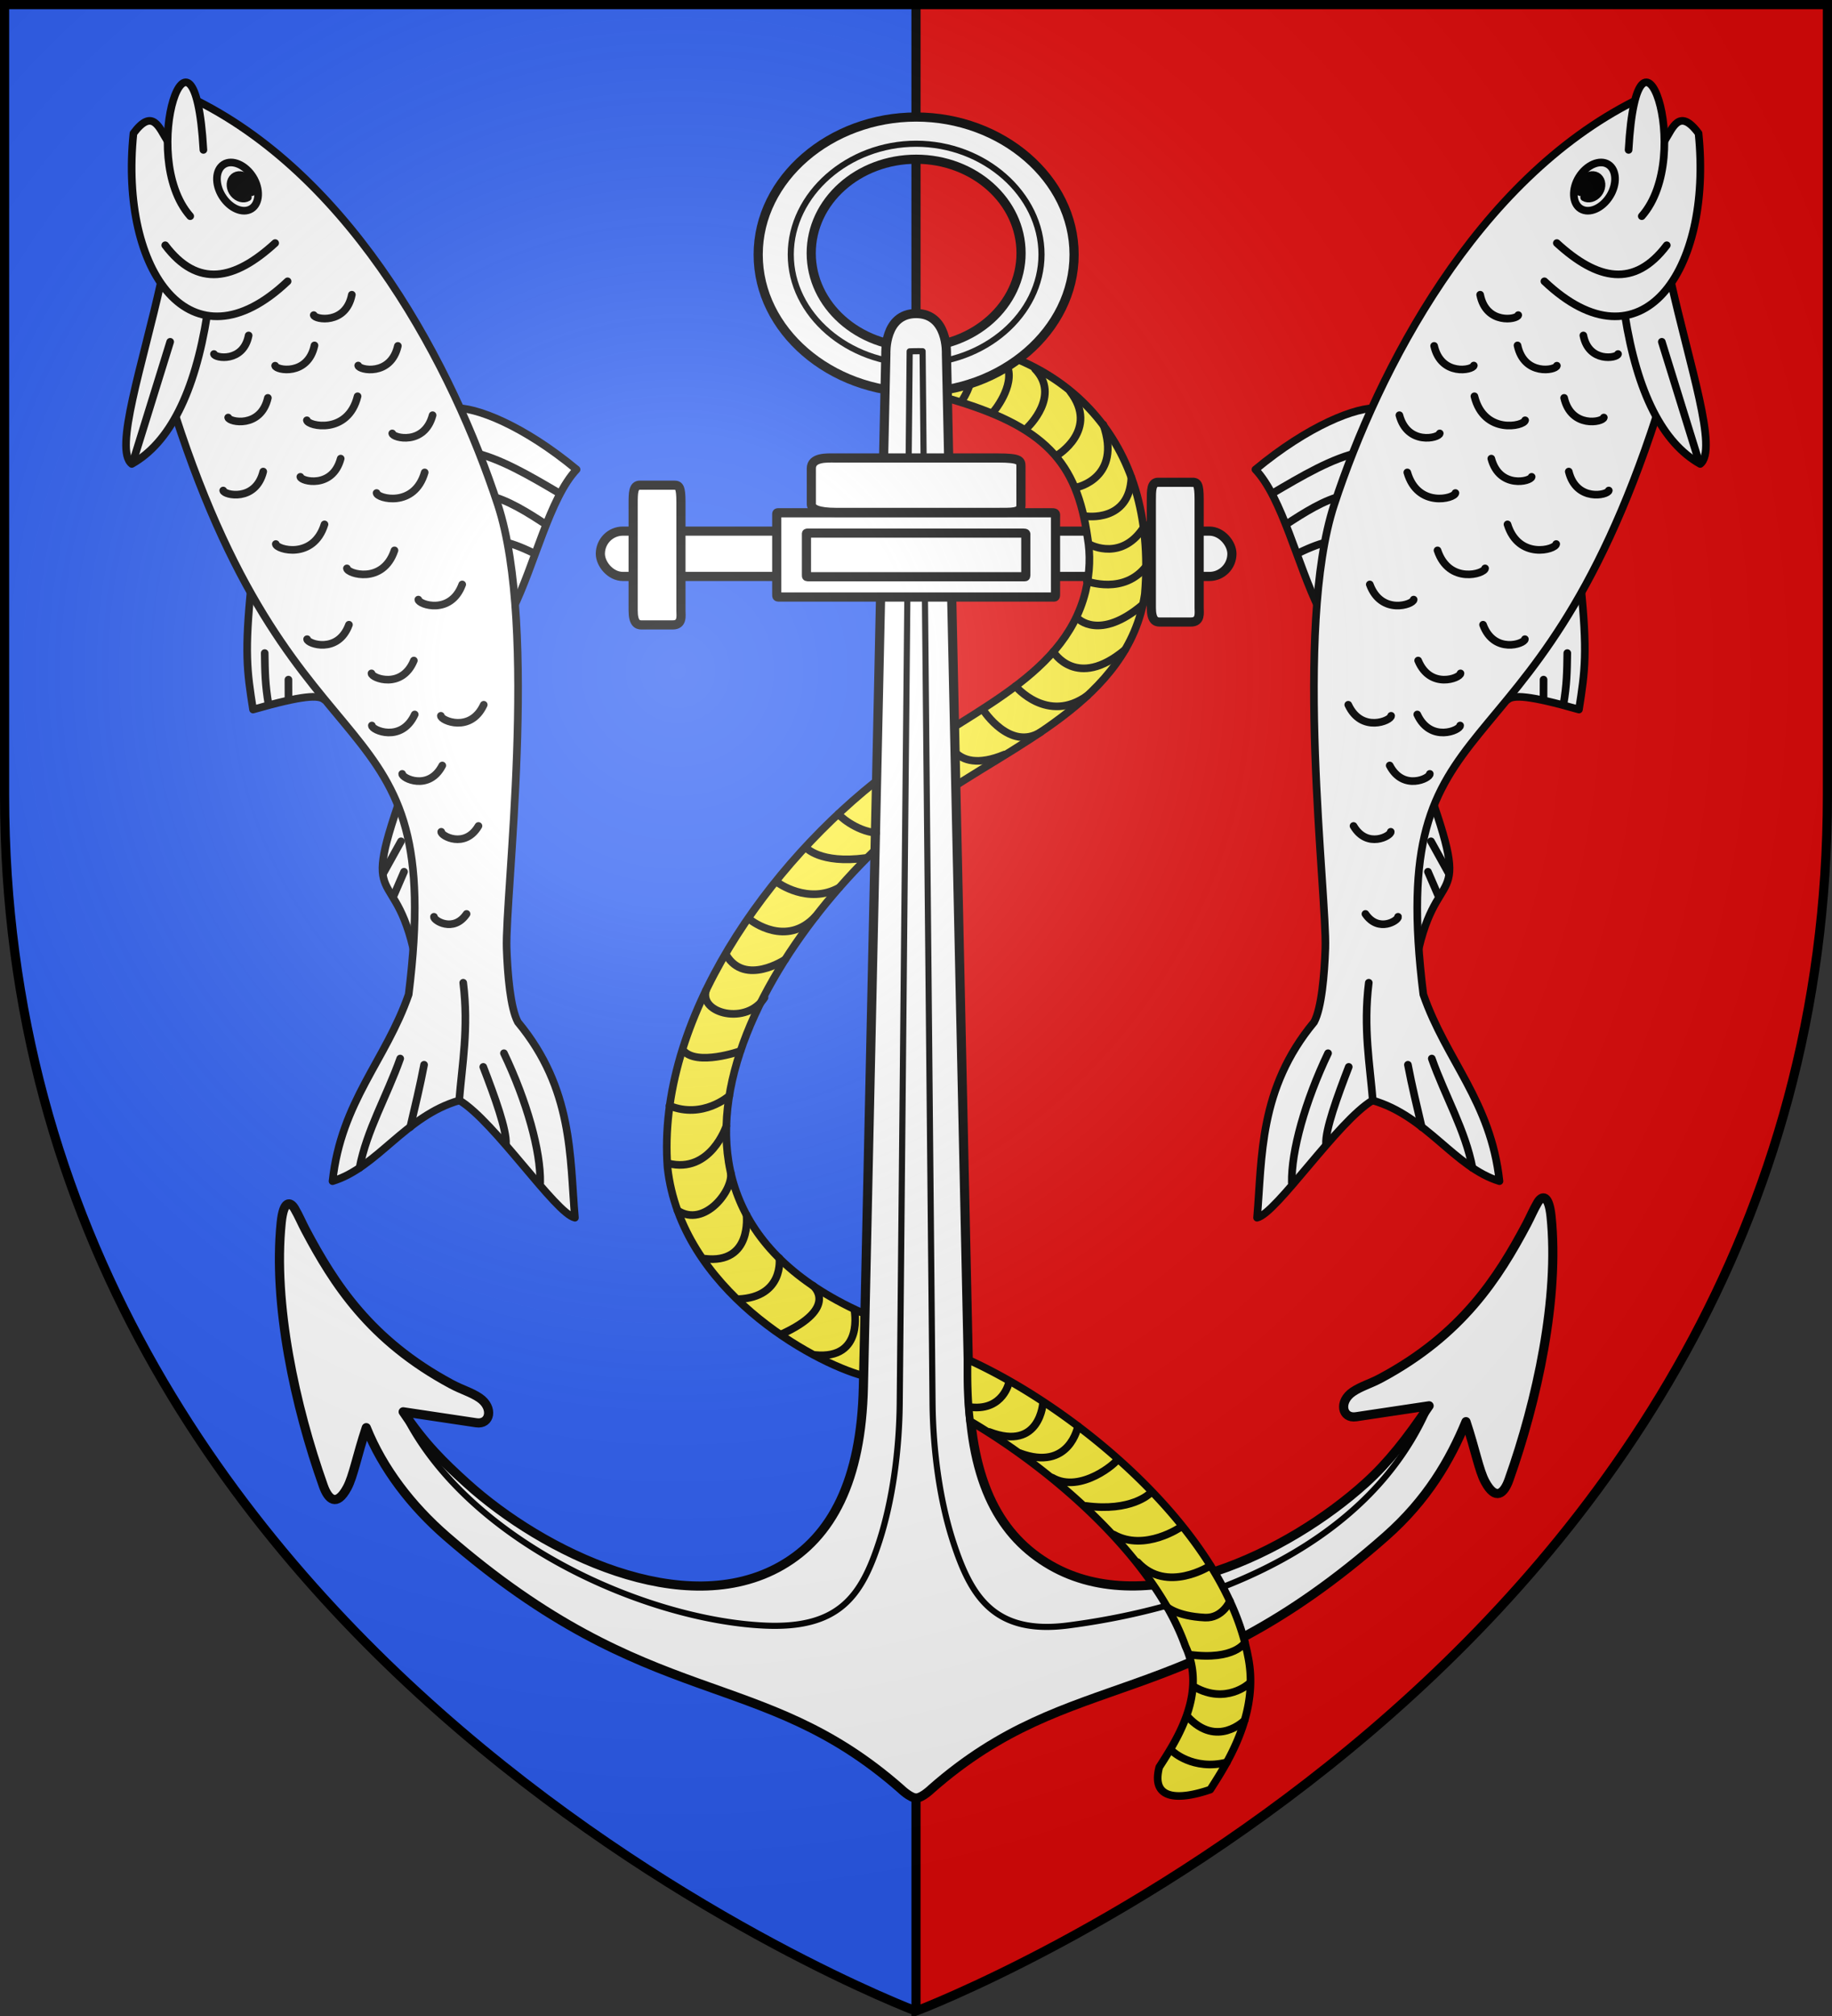 <svg xmlns="http://www.w3.org/2000/svg" xmlns:xlink="http://www.w3.org/1999/xlink" width="600" height="660"><rect width="100%" height="100%" fill="#333333" stroke="none"/><radialGradient id="b" cx="221.445" cy="226.331" r="300" gradientTransform="matrix(1.353 0 0 1.349 -77.63 -85.747)" gradientUnits="userSpaceOnUse"><stop offset="0" stop-color="#fff" stop-opacity=".314"/><stop offset=".19" stop-color="#fff" stop-opacity=".251"/><stop offset=".6" stop-color="#6b6b6b" stop-opacity=".125"/><stop offset="1" stop-opacity=".125"/></radialGradient><path fill="#2b5df2" fill-rule="evenodd" d="M300 658.5V1.5H1.5v259.779C1.5 546.335 300 658.5 300 658.5z"/><path fill="#e20909" fill-rule="evenodd" d="M300 658.5V1.5h298.5v259.779C598.5 546.335 300 658.5 300 658.5z"/><path fill="none" stroke="#000" stroke-width="3" d="M300 658.5V1.5"/><g stroke-width=".953"><g stroke="#000" transform="matrix(1.05 0 0 1.05 -14.955 -9.202)"><rect width="197" height="14.14" x="201.5" y="174.36" fill="#fff" fill-rule="evenodd" stroke-linecap="round" stroke-linejoin="round" stroke-width="2.858" rx="7.036" ry="7.07"/><path fill="#fcef3c" stroke-linecap="round" stroke-linejoin="round" stroke-width="2.381" d="M283.623 437.753c-16.071-4.307-56.962-26.915-61.165-64.943-3.515-46.285 31.795-95.091 67.83-122.621 23.55-18.966 55.567-29.057 62.512-56.875 1.472-6.154 1.566-11.81.68-16.86-3.36-23.673-13.131-34.855-44.133-43.645l-.542-17.722c36.277 3.755 66.647 29.624 62.523 78.943-5.094 33.455-41.55 46.873-66.381 64.655-46.679 34.207-105.634 121.367-22.18 159.23"/><path fill="#fff" stroke-width="2.858" d="M300 45.254c-26.744 0-49.265 19.21-49.266 42.904 0 23.695 22.522 42.904 49.266 42.904s49.266-19.21 49.266-42.904c0-23.695-22.522-42.904-49.266-42.904zm0 13.154c18.074 0 32.725 13.112 32.725 29.29 0 16.176-14.65 29.29-32.725 29.29s-32.725-13.114-32.725-29.29c0-16.177 14.65-29.29 32.725-29.29z"/><path fill="none" stroke-width="1.905" d="M339.105 88.113c0 18.807-17.873 34.052-39.105 34.052-21.232 0-39.105-15.244-39.105-34.052 0-18.81 17.872-34.533 39.105-34.534s39.105 15.726 39.105 34.534z"/><path fill="#fff" stroke-linecap="round" stroke-linejoin="round" stroke-width="2.858" d="M295.193 566.5c-44.027-38.64-77.742-23.19-141.713-78.727-10.883-9.448-19.869-21.097-24.987-33.874-2.885 8.636-4.037 15.169-5.952 18.713-3.321 6.148-5.929 3.685-7.441-.566-8.8-24.729-15.745-56.706-13.143-82.108.719-7.018 2.84-6.608 4.173-4.354 1.304 2.205 2.295 4.599 3.41 6.696 8.922 16.796 20.156 34.423 45.435 48.016 3.4 1.828 6.247 2.558 8.811 4.299 4.501 3.056 3.351 8.424-.973 7.776l-22.816-3.418c6.831 10.161 12.758 15.865 19.77 22.213 23.886 21.628 67.924 43.189 98.279 25.714 15.597-8.98 24.865-26.388 25.505-55.794L290.556 119S290 106.526 300 106.526c10 0 9.444 12.474 9.444 12.474l7.005 322.948c.639 29.416 9.912 45.921 25.505 54.899 30.355 17.477 74.397-4.093 98.28-25.72 7.011-6.35 12.944-13.894 19.768-24.046l-22.816 3.418c-4.324.648-5.474-4.72-.973-7.776 2.564-1.741 5.411-2.471 8.811-4.3 25.28-13.593 36.514-31.219 45.437-48.016 1.114-2.097 2.106-4.49 3.41-6.695 1.332-2.254 3.454-2.665 4.172 4.354 2.602 25.401-4.343 57.379-13.143 82.108-1.513 4.25-4.121 6.714-7.442.566-1.915-3.545-3.067-10.077-5.951-18.713-4.958 11.982-12.093 24.33-24.987 35.714-63.508 56.068-97.684 40.116-141.713 78.759 0 0-2.94 2.87-4.807 2.87-1.866 0-4.807-2.87-4.807-2.87z"/><path fill="none" stroke-linecap="round" stroke-linejoin="round" stroke-width="1.905" d="M139.997 448.953c19.583 40.464 75.59 64.873 112.575 66.648 23.441 1.124 30.39-9.25 35.864-26.027 4.12-12.628 6.301-28.194 6.445-43.38l3.104-327.88a80.483 80.483 0 0 1 4.03-.04l3.104 327.88c.144 15.186 2.326 30.752 6.445 43.38 5.474 16.777 12.591 29.048 35.864 26.027 46.39-6.022 94.648-26.304 112.574-68.48"/></g><path fill="#fff" d="M256.063 167.39h89.043c1.335.236.966.479.966 1.467v25.262c.129 1.044-.222.85-1.3.85h-88.596c-1.38.067-1.394.103-1.394-1.042v-25.459c-.101-1.171.023-1.079 1.28-1.079z"/><path fill="#fff" stroke="#000" stroke-width="2.858" d="M257.591 168.64h84.818c1.29 0 1.07.457 1.07 1.398v24.066c0 1.001-.254.809-1.283.809h-84.392c-1.313 0-1.283.099-1.283-.996v-24.25c0-1.12-.126-1.027 1.07-1.027z" transform="matrix(1.05 0 0 1.05 -14.955 -9.202)"/><path fill="#fff" stroke="#000" stroke-width="2.858" d="M266.633 174.975h66.734c1.008 0 .842.236.842.723v12.472c0 .523-.197.42-1.01.42H266.8c-1.035 0-1.01.048-1.01-.517v-12.567c0-.582-.103-.53.842-.53zM332.688 154.14v12.18c0 2.401-2.703 2.206-7.724 2.206h-49.928c-5.765 0-7.724-1.118-7.724-2.583v-11.145c0-3.544 4.939-3.238 7.226-3.238h50.924c6.923 0 7.226.833 7.226 2.58z" transform="matrix(1.05 0 0 1.05 -14.955 -9.202)"/><path fill="#fcef3c" stroke="#000" stroke-linecap="round" stroke-linejoin="round" stroke-width="2.381" d="M316.818 451.861c28.785 16.985 58.05 44.367 67.169 70.162 6.742 14.418-2.372 28.7-7.825 37.202l-.322.505c-2.772 10.628 6.58 10.211 15.892 7.016l.322-.49c4.467-6.963 12.528-19.586 12.232-34.175a37.204 37.204 0 0 0-.8-6.997c-7.286-38.458-52.568-76.681-87.452-92.463-.08 6.19-.036 12.665.784 19.24z" transform="matrix(1.05 0 0 1.05 -14.955 -9.202)"/><path fill="none" stroke="#000" stroke-linecap="round" stroke-linejoin="round" stroke-width="2.381" d="M379.902 554.756s6.44 6.167 17.013 3.493m5.536-13.085s-8.623 8.776-17.77-1.17m19.11-10.25s-7.131 6.516-16.884 1.05m15.68-13.948s-3.2 5.71-17.38 3.816M234.464 317.527c-2.184 7.321 12.76 10.999 18.243 2.273m125.235 189.765s3.086 3.115 12.126 3.55c5.472.26 7.806-5.144 7.806-5.144m-6.085-11.051s-13.57 8.849-22.715-1.09m13.566-10.993s-11.266 7.86-21.02 2.389m11.23-12.762s-5.738 5.722-19.915 3.825m9.694-14.34c.3.485-11.259 10.7-20.164 5.548m8.015-16.056s-2.614 14.217-18.183 8.384m7.293-15.874s-.788 15.426-16.775 9.284m6.15-15.456s-1.79 8.73-11.665 7.752m-36.592-30.528s3.245 15.736-12.237 14.236m-.677-21.642s8.545 6.82-9.973 15.246m-.489-23.805s1.559 12.123-12.788 12.79m2.542-26.274s1.883 15.443-13.056 13.66m8.124-26.895c1.026 5.23-8.073 17.473-16.58 11.857m15.23-26.338s-4.926 14.948-18.108 11.671m18.998-21.061s-8.216 7.314-18.635 3.08m22.104-17.048s-13.698 4.86-17.856-.27m89.586-207.993c-.482 1.608-1.271 3.374-2.452 5.3m-55.293 174.418s-12.504 8.37-18.35-1.379m7.69-10.838s11.035 8.66 20.18-1.283m-11.946-10.538s9.567 7.064 19.323 1.596m-10.45-12.499s4.384 5.196 18.564 3.302m-8.342-13.82c-.22.354 5.285 5.38 11.752 5.992m24.583-25.155c2.438 2.455 7 4.211 15.392.717m-6.5-13.726s8.264 12.728 17.828 6.713m-7.876-14.302s9.933 11.923 22.42 2.94m-10.614-13.672s7.199 12.051 22.37-.638m-14.798-9.801s6.744 7.244 20.36-4.312m-17.466-7.258s11.6 4.397 18.6-4.804m-17.56-6.56s10.154 5.488 17.136-6.155m-18.496-2.752s13.61 2.058 14.191-12.08m-16.922 3.053s13.961-2.931 8.167-19.537m-14.41 9.587s13.242-7.946 4.076-19.905m-13.215 11.116s10.333-9.8 2.251-18.125m-13.366 13.735c.456-.26 7.174-8.518 4.688-14.638" transform="matrix(1.05 0 0 1.05 -14.955 -9.202)"/><path fill="#fff" stroke="#000" stroke-width="2.858" d="M386.165 159.139h-10.701c-2.102 0-2.102 2.461-2.102 5.809v33.271c0 3.844 1.27 4.485 2.556 4.485h9.792c3.11 0 2.559-2.9 2.559-4.424v-33.937c0-4.613-.574-5.204-2.104-5.204zm-161.629.9h-10.7c-2.1 0-2.105 2.464-2.105 5.811v33.272c0 3.842 1.273 4.484 2.559 4.484h9.794c3.112 0 2.554-2.902 2.554-4.425v-33.937c0-4.614-.574-5.205-2.102-5.205z" transform="matrix(1.05 0 0 1.05 -14.955 -9.202)"/></g><g id="a" stroke="#000" stroke-linecap="round" stroke-linejoin="round" stroke-width="2.424"><path d="M157.348 131.936c7.002-.567 22.428 5.59 39.138 19.475-8.525 9.05-13.219 30.02-20.336 44.551" style="fill:#fff;fill-rule:evenodd;stroke:#000;stroke-width:2.424;stroke-linecap:round;stroke-linejoin:round" transform="matrix(1.032 0 0 1.031 -13.939 -2.398)"/><path d="M182.903 177.972c-4.372-2.135-7.4-3.188-10.219-3.758m14.081-5.346c-5.56-3.664-12.285-7.944-18.162-9.157m22.474-.73c-9.118-5.36-19.047-11.321-28.125-13.14M93.266 187.957c-2.198 21.386-1.402 27.382.547 39.676 15.93-4.563 20.866-4.69 22.607-3.147m25.968 26.257c-15.788 43.684-2.705 23.126 3.435 58.516" style="fill:#fff;fill-rule:evenodd;stroke:#000;stroke-width:2.424;stroke-linecap:round;stroke-linejoin:round" transform="matrix(1.032 0 0 1.031 -13.939 -2.398)"/><path d="M75.99 34.298c50.313 25.257 81.377 85.175 95.488 128.224 12.979 39.595 2.237 124.26 2.822 141.012.287 8.21 1.183 18.938 3.571 23.353 17.604 21.223 16.432 42.908 18.095 62.108-6.157-1.341-25.51-30.567-36.65-37.25-17.227 4.947-26.039 21.321-40.278 25.643 2.757-25.339 16.875-38.29 24.163-59.282 12.068-97.256-34.835-62.7-74.046-183.856" style="fill:#fff;fill-rule:evenodd;stroke:#000;stroke-width:2.424;stroke-linecap:round;stroke-linejoin:round" transform="matrix(1.032 0 0 1.031 -13.939 -2.398)"/><path d="M79.248 102.297c-3.941 24.844-12.033 40.692-23.917 47.353-5.754-4.461 3.398-31.313 9.32-58.051" style="fill:#fff;fill-rule:evenodd;stroke:#000;stroke-width:2.424;stroke-linecap:round;stroke-linejoin:round" transform="matrix(1.032 0 0 1.031 -13.939 -2.398)"/><path d="M104.778 91.653c-30.598 29.029-53.432-3.04-48.92-46.988 6.166-8.298 8.215-1.604 10.827 2.45" style="fill:#fff;fill-rule:evenodd;stroke:#000;stroke-width:2.424;stroke-linecap:round;stroke-linejoin:round" transform="matrix(1.032 0 0 1.031 -13.939 -2.398)"/><path d="M73.872 70.968c-17.099-19.43 1.33-71.66 4.188-21.042" style="fill:#fff;fill-rule:evenodd;stroke:#000;stroke-width:2.424;stroke-linecap:round;stroke-linejoin:round" transform="matrix(1.032 0 0 1.031 -13.939 -2.398)"/><path fill="none" d="M93.238 68.632c-2.713 1.65-6.82-.182-9.208-4.015-2.389-3.834-2.208-8.344.465-10.058 2.674-1.715 6.898.127 9.286 3.96 2.388 3.835 2.17 8.462-.543 10.113" transform="matrix(1.032 0 0 1.031 -13.939 -2.398)"/><path d="M92.165 64.998c-1.353.824-3.27.273-4.476-1.19-1.205-1.462-1.382-3.496-.418-4.796.963-1.3 2.783-1.483 4.292-.43 1.508 1.053 2.35 3.158 1.842 4.785l-3.339-1.764z" transform="matrix(1.032 0 0 1.031 -13.939 -2.398)"/><path fill="none" d="M161.575 292.538c-4.164 6.12-10.544 1.997-10.345.906m14.122-28.846c-4.301 7.358-11.952 3.125-11.81 1.856m.33-21.054c-4.27 8.228-12.812 4.052-12.726 2.666m3.978-18.87c-4.199 9.093-13.626 5.011-13.603 3.51m35.506-6.591c-4.2 9.093-13.627 5.012-13.604 3.511m-8.576-17.552c-3.815 9.262-13.404 5.58-13.444 4.08m-7.155-15.455c-3.46 9.4-13.183 6.088-13.28 4.59m49.226-17.38c-3.627 9.858-13.823 6.384-13.924 4.814m-7.57-15.633c-3.658 10.914-14.935 7.436-15.097 5.72m-7.113-13.974c-3.53 11.347-15.248 8.013-15.454 6.245m47.252-22.742c-3.284 11.38-15.03 8.3-15.27 6.542m17.779-24.71c-2.59 9.678-12.574 7.266-12.806 5.784m-40.945 12.113c-2.412 9.724-12.438 7.497-12.698 6.019m37.283-10.133c-2.59 9.678-12.574 7.266-12.806 5.784M98.512 128.67c-2.243 9.765-12.307 7.712-12.592 6.239m6.492-26.06c-1.715 8.732-10.707 7.196-11.002 5.897m45.579 13.411c-3.057 12.323-15.763 9.5-16.092 7.627m28.875-23.62c-2.243 9.763-12.307 7.711-12.592 6.238m-13.871-6.393c-2.083 9.8-12.179 7.913-12.488 6.445m24.343-22.543c-1.883 9.592-11.76 7.905-12.085 6.478m30.627 257.824c1.53-6.581 3.13-13.142 4.385-19.782m-20.487 32.74c2.247-11.895 8.686-22.778 12.91-34.718m44.428 39.46c.2-10.064-4.243-25.923-11.506-41.147m.642 28.848c.264-4.517-3.576-15.073-7.206-24.506m-7.646 10.773c.933-11.638 3.08-22.985 1.286-37.496M100.833 79.51c-12.938 11.875-24.607 14.317-34.887.691m75.785 198.94-3.252 7.54m2.294-17.213-5.625 10.161m-30.105-61.497.018 6.385m-7.547-14.814c.087 5.797.12 9.97 1.232 16.434m-31.23-115.274L55.6 149.32" transform="matrix(1.032 0 0 1.031 -13.939 -2.398)"/></g><use xlink:href="#a" width="100%" height="100%" transform="matrix(-1 0 0 1 600 0)"/><path fill="url(#b)" fill-rule="evenodd" d="M300 658.5s298.5-112.436 298.5-398.182V1.5H1.5v258.818C1.5 546.064 300 658.5 300 658.5z"/><path fill="none" stroke="#000" stroke-width="3" d="M300 658.397S1.5 545.98 1.5 260.278V1.5h597v258.778c0 285.7-298.5 398.12-298.5 398.12z"/></svg>